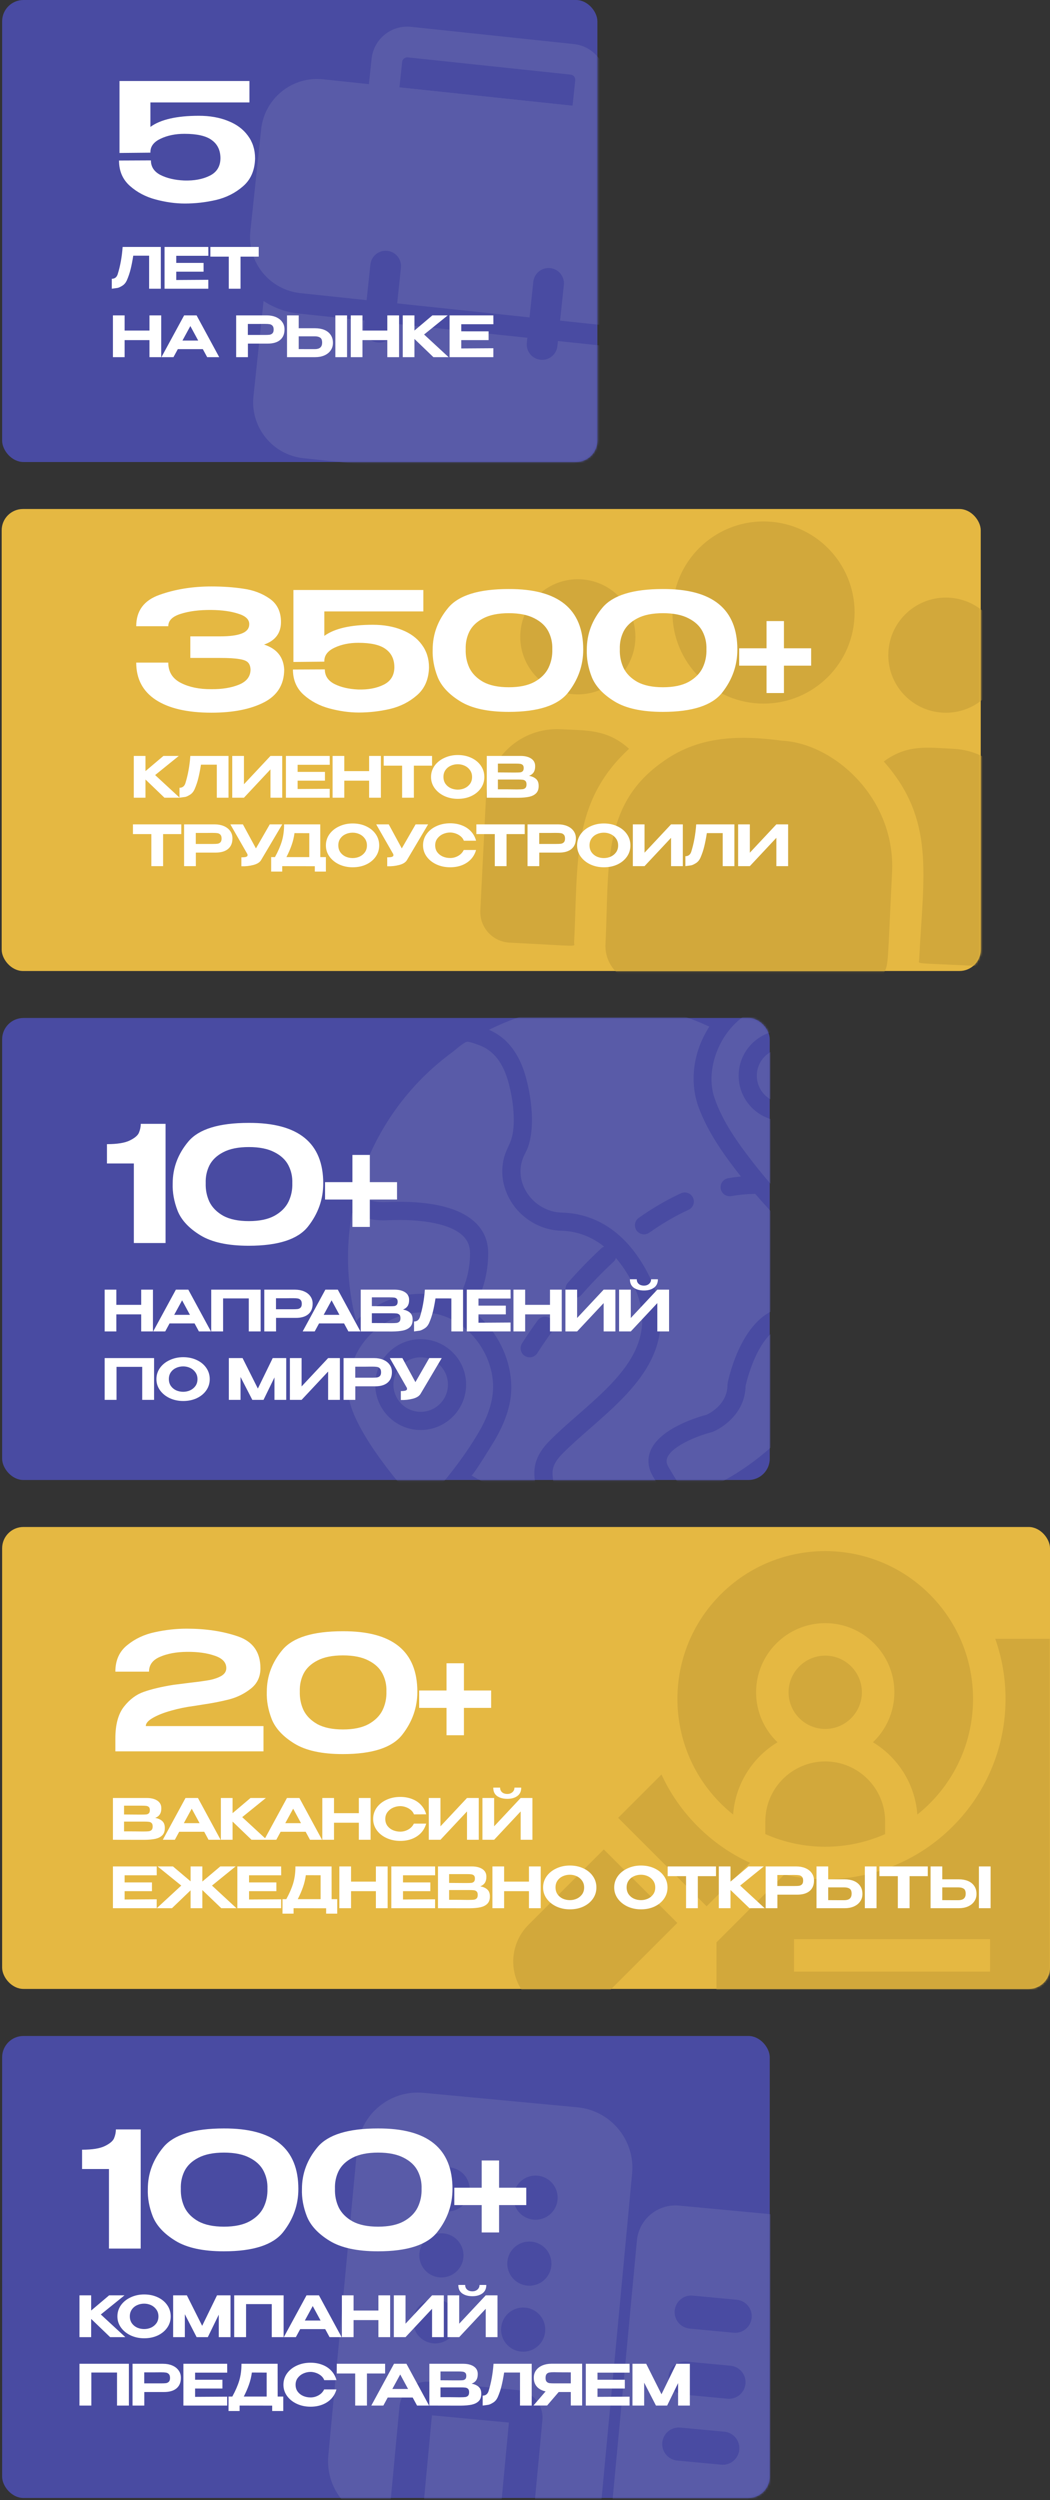 <?xml version="1.0" encoding="UTF-8"?> <svg xmlns="http://www.w3.org/2000/svg" width="491" height="1169" viewBox="0 0 491 1169" fill="none"><rect x="0" y="0" width="491" height="1169" fill="#333333" stroke="none"/><rect x="1" width="278.353" height="216.035" rx="9.971" fill="#494BA2"></rect><rect x="1" y="952" width="358.95" height="216.035" rx="9.971" fill="#494BA2"></rect><rect x="1" y="476" width="358.95" height="216.035" rx="9.971" fill="#494BA2"></rect><rect x="0.787" y="238" width="457.828" height="216.035" rx="9.971" fill="#E5B842"></rect><rect x="1" y="714" width="490" height="216" rx="9.971" fill="#E5B842"></rect><mask id="mask0_1672_757" style="mask-type:alpha" maskUnits="userSpaceOnUse" x="1" y="0" width="279" height="217"><rect x="1" width="278.353" height="216.035" rx="9.971" fill="#494BA2"></rect></mask><g mask="url(#mask0_1672_757)"><path d="M326.86 82.18L321.816 129.794C320.295 144.248 307.346 154.732 292.892 153.212C292.88 153.211 292.867 153.209 292.854 153.208L261.905 149.929L263.67 133.264C264.088 129.32 261.229 125.783 257.285 125.366C253.34 124.948 249.804 127.807 249.386 131.751L247.621 148.416L185.722 141.859L187.488 125.194C187.906 121.25 185.047 117.713 181.102 117.295C177.158 116.877 173.621 119.736 173.203 123.681L171.438 140.346L140.489 137.067C126.035 135.546 115.551 122.597 117.071 108.143C117.073 108.131 117.074 108.118 117.075 108.105L122.119 60.491C123.64 46.037 136.59 35.553 151.043 37.073L151.081 37.077L303.446 53.218C317.9 54.739 328.385 67.689 326.864 82.142L326.86 82.18Z" fill="#595BA8"></path><path d="M273.365 64.476L178.137 54.388C174.192 53.97 171.333 50.434 171.751 46.489L173.769 27.444C174.754 18.245 182.998 11.58 192.199 12.544L268.382 20.614C277.58 21.599 284.245 29.844 283.281 39.045L281.264 58.09C280.846 62.035 277.309 64.894 273.365 64.476ZM186.792 40.86L267.736 49.435L268.997 37.532C269.136 36.217 268.183 35.038 266.868 34.899L190.686 26.828C189.371 26.689 188.192 27.642 188.053 28.957L186.792 40.86Z" fill="#595BA8"></path><path d="M308.944 160.401L304.223 204.968C302.702 219.422 289.753 229.906 275.299 228.386C275.286 228.384 275.274 228.383 275.261 228.381L141.941 214.258C127.488 212.738 117.003 199.788 118.524 185.335C118.525 185.322 118.526 185.309 118.528 185.296L123.249 140.729C128.112 143.954 133.679 145.964 139.48 146.59L170.429 149.868L170.177 152.249C169.759 156.193 172.618 159.73 176.563 160.148C180.507 160.566 184.044 157.707 184.461 153.762L184.714 151.382L246.612 157.939L246.36 160.319C245.942 164.264 248.801 167.8 252.745 168.218C256.69 168.636 260.226 165.777 260.644 161.833L260.896 159.452L291.845 162.731C297.649 163.334 303.513 162.535 308.944 160.401Z" fill="#595BA8"></path></g><mask id="mask1_1672_757" style="mask-type:alpha" maskUnits="userSpaceOnUse" x="1" y="952" width="359" height="217"><rect x="1" y="952" width="358.95" height="216.035" rx="9.971" fill="#494BA2"></rect></mask><g mask="url(#mask1_1672_757)"><path d="M201.978 1129.38L237.968 1132.76L233.139 1184.18L197.148 1180.8L201.978 1129.38Z" fill="#595BA8"></path><path d="M269.97 985.347L197.988 978.586C182.374 977.13 168.532 988.596 167.054 1004.21L153.531 1148.17C152.076 1163.78 163.541 1177.63 179.153 1179.1L181.724 1179.35L186.795 1125.36C187.473 1118.27 193.761 1113.06 200.856 1113.71L241.988 1117.58C249.081 1118.26 254.29 1124.54 253.635 1131.64L248.564 1185.62L271.7 1187.8C275.96 1188.2 279.737 1185.07 280.137 1180.81L295.592 1016.28C297.047 1000.67 285.582 986.825 269.97 985.347ZM202.546 1095.72C196.867 1095.19 192.696 1090.15 193.229 1084.47C193.763 1078.79 198.799 1074.62 204.478 1075.15C210.157 1075.69 214.329 1080.72 213.795 1086.4C213.262 1092.08 208.225 1096.25 202.546 1095.72ZM205.444 1064.87C199.765 1064.34 195.594 1059.3 196.127 1053.62C196.66 1047.94 201.697 1043.77 207.376 1044.3C213.055 1044.84 217.227 1049.87 216.693 1055.55C216.16 1061.23 211.123 1065.4 205.444 1064.87ZM208.342 1034.02C202.663 1033.49 198.491 1028.45 199.025 1022.77C199.558 1017.09 204.595 1012.92 210.274 1013.45C215.953 1013.99 220.124 1019.02 219.591 1024.7C219.057 1030.38 214.021 1034.55 208.342 1034.02ZM243.679 1099.58C238 1099.05 233.828 1094.01 234.361 1088.33C234.895 1082.65 239.931 1078.48 245.61 1079.02C251.289 1079.55 255.461 1084.59 254.927 1090.27C254.394 1095.94 249.358 1100.12 243.679 1099.58ZM246.576 1068.73C240.897 1068.2 236.726 1063.16 237.259 1057.48C237.793 1051.81 242.829 1047.63 248.508 1048.17C254.187 1048.7 258.359 1053.74 257.825 1059.42C257.292 1065.1 252.255 1069.27 246.576 1068.73ZM249.474 1037.88C243.795 1037.35 239.623 1032.31 240.157 1026.64C240.69 1020.96 245.727 1016.78 251.406 1017.32C257.085 1017.85 261.256 1022.89 260.723 1028.57C260.19 1034.25 255.153 1038.42 249.474 1037.88Z" fill="#595BA8"></path><path d="M358.653 1035.17L317.521 1031.31C307.586 1030.39 298.779 1037.68 297.835 1047.61L285.278 1181.29C284.878 1185.55 288.007 1189.33 292.266 1189.73L343.681 1194.56C359.295 1196.01 373.138 1184.55 374.616 1168.94L384.275 1066.11C385.73 1050.49 374.265 1036.65 358.653 1035.17ZM337.262 1152.46L316.696 1150.53C312.437 1150.13 309.308 1146.35 309.708 1142.09C310.108 1137.83 313.885 1134.7 318.145 1135.11L338.711 1137.04C342.97 1137.44 346.099 1141.21 345.699 1145.47C345.298 1149.73 341.521 1152.86 337.262 1152.46ZM340.16 1121.61L319.594 1119.68C315.334 1119.28 312.206 1115.5 312.606 1111.24C313.006 1106.98 316.783 1103.86 321.042 1104.26L341.608 1106.19C345.868 1106.59 348.996 1110.37 348.596 1114.62C348.196 1118.88 344.419 1122.01 340.16 1121.61ZM343.057 1090.76L322.491 1088.83C318.232 1088.43 315.103 1084.65 315.503 1080.39C315.903 1076.14 319.681 1073.01 323.94 1073.41L344.506 1075.34C348.765 1075.74 351.894 1079.52 351.494 1083.78C351.094 1088.03 347.317 1091.16 343.057 1090.76Z" fill="#595BA8"></path></g><mask id="mask2_1672_757" style="mask-type:alpha" maskUnits="userSpaceOnUse" x="1" y="714" width="490" height="216"><rect x="1" y="714" width="490" height="216" rx="9.971" fill="#E5B842"></rect></mask><g mask="url(#mask2_1672_757)"><path d="M465.399 766.294C468.588 775.316 470.205 784.751 470.205 794.398C470.205 805.341 468.128 816.013 464.03 826.117C459.786 836.585 453.555 845.972 445.511 854.015C437.467 862.059 428.081 868.289 417.613 872.535C407.508 876.632 396.836 878.71 385.893 878.71C379.394 878.71 372.991 877.971 366.746 876.517L335.029 908.233V984.542H499.264V766.294H465.399ZM371.307 906.729H462.985V921.92H371.307V906.729ZM371.307 939.137H462.985V954.328H371.307V939.137Z" fill="#D2A83B"></path><path d="M247.119 900.012C237.627 909.504 237.627 924.894 247.119 934.386C256.611 943.878 272.001 943.878 281.493 934.386L316.727 899.152L282.353 864.778L247.119 900.012Z" fill="#D2A83B"></path><path d="M350.735 871.045C341.644 866.881 333.429 861.167 326.277 854.015C319.171 846.909 313.483 838.754 309.326 829.732L289.059 849.999L330.42 891.361L350.735 871.045Z" fill="#D2A83B"></path><path d="M337.019 843.273C338.877 845.132 340.817 846.857 342.824 848.459C343.871 834.131 351.927 821.718 363.58 814.659C357.415 808.769 353.563 800.476 353.563 791.296C353.563 773.468 368.067 758.965 385.895 758.965C403.723 758.965 418.226 773.469 418.226 791.296C418.226 800.476 414.374 808.769 408.209 814.659C419.863 821.718 427.918 834.131 428.966 848.459C430.972 846.857 432.912 845.131 434.77 843.273C461.763 816.28 461.763 772.515 434.77 745.522C421.273 732.026 403.584 725.278 385.894 725.278C368.205 725.278 350.515 732.026 337.019 745.522C310.026 772.516 310.026 816.28 337.019 843.273Z" fill="#D2A83B"></path><path d="M385.894 808.437C395.345 808.437 403.034 800.748 403.034 791.297C403.034 781.846 395.345 774.157 385.894 774.157C376.443 774.157 368.753 781.846 368.753 791.297C368.753 800.748 376.442 808.437 385.894 808.437Z" fill="#D2A83B"></path><path d="M413.903 857.571V851.637C413.903 836.192 401.338 823.628 385.894 823.628C370.449 823.628 357.884 836.192 357.884 851.637V857.571H357.811C366.728 861.533 376.31 863.518 385.894 863.518C395.477 863.518 405.06 861.533 413.977 857.571H413.903Z" fill="#D2A83B"></path></g><mask id="mask3_1672_757" style="mask-type:alpha" maskUnits="userSpaceOnUse" x="1" y="476" width="359" height="217"><rect x="1" y="476" width="358.95" height="216.035" rx="9.971" fill="#494BA2"></rect></mask><g mask="url(#mask3_1672_757)"><path d="M181.053 570.584C175.13 570.86 169.48 569.637 164.595 567.139C163.397 573.902 162.734 580.848 162.734 587.946C162.734 598.171 164.047 608.302 166.638 618.166C166.239 616.649 174.662 611.487 175.954 610.729C179.57 608.6 183.499 607.012 187.581 606.046C196.238 603.999 205.351 604.896 213.447 608.587C217.662 601.748 219.798 594.147 219.798 585.949C219.798 582.644 218.685 579.973 216.395 577.784C210.783 572.428 197.917 569.807 181.053 570.584Z" fill="#595BA8"></path><path d="M210.976 688.476C215.651 682.503 220.002 676.279 223.804 669.814C227.53 663.48 230.389 656.424 230.576 649.075C230.699 644.142 229.603 639.207 227.615 634.692C224.586 627.813 219.396 621.628 212.878 617.831C194.854 607.333 172.086 617.746 165.131 636.543C163.543 640.83 162.744 645.396 162.744 649.966C162.744 665.537 185.024 692.523 196.727 705.008C201.655 699.745 206.468 694.227 210.976 688.476ZM175.483 647.418C175.483 635.706 185.012 626.178 196.723 626.178C208.435 626.178 217.964 635.706 217.964 647.418C217.964 659.13 208.435 668.658 196.723 668.658C185.012 668.658 175.483 659.13 175.483 647.418Z" fill="#595BA8"></path><path d="M209.467 647.418C209.467 654.456 203.761 660.162 196.723 660.162C189.685 660.162 183.979 654.456 183.979 647.418C183.979 640.379 189.685 634.673 196.723 634.673C203.761 634.673 209.467 640.379 209.467 647.418Z" fill="#595BA8"></path><path d="M250.562 695.659L250.425 694.711C250.032 692.018 249.585 688.963 250.108 685.798C250.779 681.742 253.023 677.749 256.769 673.934C260.841 669.783 265.391 665.806 270.208 661.594C288.102 645.935 306.61 629.745 298.213 605.656C297.63 603.982 296.895 602.256 296.04 600.529C293.552 595.519 290.833 591.479 288.013 588.218C287.791 588.864 287.474 589.476 286.938 589.967C281.853 594.666 276.786 599.892 271.871 605.485C271.029 606.442 269.856 606.93 268.676 606.93C267.682 606.93 266.684 606.581 265.876 605.872C264.114 604.325 263.939 601.641 265.486 599.879C270.591 594.067 275.867 588.633 281.165 583.728C281.564 583.357 282.027 583.098 282.503 582.911C275.484 577.308 268.268 575.613 262.466 575.477C252.945 575.248 243.91 569.963 238.875 561.689C236.438 557.674 234.993 553.066 234.882 548.358C234.828 546.039 235.091 543.712 235.665 541.46C236.267 539.08 237.303 536.991 238.311 534.77C239.99 531.056 240.294 526.918 240.235 522.884C240.171 518.41 239.585 513.938 238.625 509.575C238.234 507.811 237.781 506.067 237.24 504.346C235.639 499.239 233.294 495.25 230.269 492.485C228.588 490.946 226.65 489.741 224.51 488.886C221.12 487.54 219.441 487.184 218.728 487.095C217.288 486.908 212.793 491.053 211.51 491.992C208.961 493.861 206.489 495.828 204.097 497.892C199.309 502.021 194.85 506.524 190.776 511.355C182.683 520.947 176.116 531.833 171.396 543.462C169.417 548.333 167.77 553.342 166.461 558.438C170.41 561.043 175.343 562.342 180.657 562.088C194.404 561.46 212.785 562.58 222.258 571.629C226.26 575.452 228.29 580.265 228.29 585.94C228.29 595.532 225.711 604.75 220.787 612.852C221.238 613.179 221.637 613.569 222.074 613.917C222.78 614.475 223.481 615.035 224.152 615.638C224.751 616.177 225.321 616.738 225.886 617.308C235.167 626.624 240.558 640.702 238.735 653.837C237.793 660.637 235.006 667.001 231.641 672.93C230.868 674.295 221.072 690.275 220.452 689.902C220.524 689.943 220.593 689.978 220.66 690.021C222.365 691.04 224.105 691.98 225.851 692.914C227.47 693.776 229.122 694.588 230.784 695.377C231.744 695.833 232.695 696.303 233.664 696.733C235.623 697.599 237.614 698.385 239.61 699.145C243.434 700.593 247.32 701.864 251.277 702.909C251.135 700.488 250.903 698.058 250.562 695.659ZM245.482 634.054C243.481 632.829 242.848 630.217 244.071 628.212C244.177 628.038 246.752 623.841 251.445 617.406C252.83 615.515 255.485 615.09 257.38 616.475C259.275 617.856 259.691 620.511 258.311 622.406C253.841 628.531 251.344 632.597 251.318 632.638C250.52 633.951 249.122 634.673 247.69 634.673C246.939 634.673 246.175 634.47 245.482 634.054Z" fill="#595BA8"></path><path d="M391.977 543.342C387.785 549.084 383.367 554.671 378.659 560.007C376.307 562.675 373.88 565.274 371.374 567.802C369.229 569.963 366.561 572.675 363.617 569.697C363.094 569.17 358.766 564.753 353.176 558.248C349.471 558.29 345.707 558.618 341.961 559.29C341.707 559.335 341.457 559.357 341.21 559.357C339.188 559.357 337.398 557.912 337.034 555.856C336.622 553.549 338.159 551.346 340.471 550.928C342.467 550.573 344.471 550.322 346.473 550.123C338.745 540.344 331.171 529.754 326.779 517.995C322.34 506.112 324.2 492.765 330.538 481.937C330.912 481.297 331.273 480.65 331.681 480.03C315.968 472.716 299.176 469.011 281.687 469.011C262.643 469.011 244.644 473.534 228.671 481.525C231.352 482.719 233.842 484.253 236.003 486.228C240.154 490.021 243.297 495.262 245.348 501.818C247.771 509.524 250.808 525.527 246.824 536.58C246.492 537.496 246.054 538.367 245.608 539.238L245.214 540.012C242.499 545.56 242.838 551.856 246.143 557.292C249.682 563.121 256.02 566.842 262.672 567C274.754 567.283 291.673 572.682 303.653 596.765C304.668 598.808 305.539 600.868 306.24 602.874C316.519 632.379 294.894 651.305 275.807 668.003C271.117 672.106 266.687 675.981 262.839 679.902C260.34 682.446 258.879 684.907 258.498 687.199C258.191 689.062 258.505 691.214 258.841 693.492L258.986 694.477C259.469 697.897 259.737 701.372 259.861 704.833C267.022 706.167 274.317 706.899 281.694 706.899C292.446 706.899 302.855 705.441 312.77 702.752L305.428 690.517C302.361 685.437 303.071 681.079 304.209 678.326C308.59 667.689 327.017 662.4 330.493 661.487C331.979 660.799 340.19 656.576 340.19 647.498C340.19 647.227 340.215 646.951 340.271 646.683C340.555 645.225 347.522 611.081 369.735 611.081C376.229 611.081 384.36 611.734 389.607 616.845L395.456 622.695C398.821 611.696 400.647 600.035 400.647 587.95C400.625 572.457 397.72 557.484 391.977 543.342ZM321.979 565.691C315.917 568.47 309.731 572.071 303.597 576.392C302.855 576.915 302 577.169 301.156 577.169C299.822 577.169 298.504 576.544 297.68 575.368C296.33 573.448 296.787 570.797 298.708 569.446C305.267 564.824 311.908 560.963 318.44 557.969C320.572 556.996 323.097 557.921 324.073 560.058C325.046 562.19 324.111 564.709 321.979 565.691Z" fill="#595BA8"></path><path d="M369.714 619.567C355.559 619.567 349.399 644.712 348.664 647.969C348.372 663.157 334.099 669.188 333.482 669.44C333.301 669.52 333.105 669.58 332.909 669.631C326.023 671.373 314.269 676.155 312.048 681.558C311.649 682.531 311.36 683.929 312.694 686.134L321.101 700.149C321.355 700.058 321.609 699.982 321.859 699.889C337.778 694.15 352.349 684.86 364.467 673.075C375.988 661.874 385.33 648.387 391.522 633.544C391.794 632.894 392.041 632.23 392.301 631.573L383.618 622.891C381.277 620.604 376.974 619.567 369.714 619.567Z" fill="#595BA8"></path><path d="M366.642 469.002C356.549 469.002 347.496 473.781 341.269 481.316C334.255 489.799 330.445 502.774 334.157 513.542C337.921 524.459 344.888 534.229 351.91 543.278C354.743 546.932 357.684 550.5 360.716 553.986C361.081 554.407 361.459 554.854 361.82 555.257C361.94 555.393 362.05 555.516 362.172 555.653C363.765 557.449 365.27 559.106 366.629 560.555C370.214 556.705 376.494 549.692 382.695 541.561C383.43 540.594 384.156 539.612 384.879 538.627C385.06 538.376 385.247 538.129 385.43 537.875C386.216 536.788 386.989 535.692 387.75 534.587C387.895 534.383 388.035 534.175 388.178 533.971C395.137 523.788 400.63 513.248 400.63 505.531C400.625 485.387 385.38 469.002 366.642 469.002ZM366.642 524.225C354.93 524.225 345.402 514.698 345.402 502.987C345.402 491.275 354.93 481.746 366.642 481.746C378.354 481.746 387.882 491.275 387.882 502.987C387.882 514.698 378.354 524.225 366.642 524.225Z" fill="#595BA8"></path><path d="M379.386 502.987C379.386 510.025 373.681 515.73 366.643 515.73C359.605 515.73 353.898 510.025 353.898 502.987C353.898 495.949 359.605 490.243 366.643 490.243C373.681 490.243 379.386 495.949 379.386 502.987Z" fill="#595BA8"></path></g><mask id="mask4_1672_757" style="mask-type:alpha" maskUnits="userSpaceOnUse" x="0" y="238" width="459" height="217"><rect x="0.787" y="238" width="457.828" height="216.035" rx="9.971" fill="#E5B842"></rect></mask><g mask="url(#mask4_1672_757)"><path d="M354.917 328.947C378.409 330.119 398.403 312.024 399.574 288.532C400.746 265.04 382.651 245.046 359.159 243.875C335.667 242.704 315.673 260.798 314.502 284.29C313.331 307.782 331.425 327.776 354.917 328.947Z" fill="#D2A83B"></path><path d="M440.967 333.238C455.818 333.978 468.458 322.539 469.198 307.688C469.939 292.837 458.5 280.197 443.648 279.456C428.797 278.716 416.157 290.155 415.417 305.006C414.676 319.857 426.115 332.497 440.967 333.238Z" fill="#D2A83B"></path><path d="M268.867 324.655C283.718 325.396 296.358 313.957 297.099 299.106C297.839 284.254 286.4 271.615 271.549 270.874C256.698 270.134 244.058 281.573 243.317 296.424C242.577 311.275 254.016 323.915 268.867 324.655Z" fill="#D2A83B"></path><path d="M294.157 350.125C284.005 340.925 274.361 341.595 262.122 340.984C243.817 340.071 228.186 354.133 227.279 372.326L224.616 425.721C224.222 433.622 230.351 440.368 238.281 440.764C272.518 442.471 268.363 442.885 268.467 440.789C270.354 402.953 267.256 374.983 294.157 350.125Z" fill="#D2A83B"></path><path d="M365.72 346.346C344.431 343.497 325.76 344.374 309.073 356.804C281.18 376.95 284.9 406.133 283.135 441.52C282.668 450.882 289.899 459.022 299.403 459.496C402.606 464.642 406.547 468.176 413.343 454.928C415.578 450.445 414.956 451.874 417.142 408.03C418.879 373.206 389.93 347.553 365.72 346.346Z" fill="#D2A83B"></path><path d="M446.054 350.156C433.748 349.543 424.271 347.931 413.268 356.065C437.381 383.272 431.802 408.912 429.811 448.835C429.706 450.944 426.313 450.14 459.337 451.787C467.55 452.197 474.561 445.876 474.969 437.696L477.606 384.809C478.513 366.616 464.359 351.069 446.054 350.156Z" fill="#D2A83B"></path></g><path d="M75.197 115.464V135.004H69.731V119.557H62.312C61.942 121.933 61.537 124.01 61.097 125.788C60.674 127.566 60.067 129.362 59.275 131.175C58.747 132.284 58.025 133.112 57.11 133.657C56.212 134.203 55.499 134.529 54.971 134.634C54.46 134.722 53.562 134.845 52.277 135.004V130.357C53.615 130.357 54.522 129.688 54.997 128.35C56.23 124.442 57.013 120.146 57.347 115.464H75.197ZM95.195 127.029H82.415V130.937L97.413 130.832V135.004H76.949V115.464H97.413L97.44 119.61H82.415V122.937H95.195V127.029ZM98.376 119.979V115.464H120.979L98.376 119.979ZM120.979 115.464V120.006H112.476V135.004H106.984V120.006H98.376V115.464H120.979ZM58.272 154.567H69.89V147.464H75.382V167.004H69.89V159.029H58.272V167.004H52.806V147.464H58.272V154.567ZM102.506 167.004H96.882L94.848 163.254H83.151L81.117 167.004H75.493L86.108 147.464H91.917L102.506 167.004ZM89.013 152.454L85.316 159.241H92.683L89.013 152.454ZM124.72 147.464C126.357 147.464 127.8 147.737 129.05 148.282C130.318 148.828 131.295 149.594 131.981 150.58C132.685 151.548 133.038 152.675 133.038 153.96V154.065C133.038 156.195 132.351 157.832 130.978 158.977C129.622 160.103 127.695 160.667 125.195 160.667H115.927V167.004H110.434V147.464H124.72ZM123.875 156.627C124.843 156.627 125.582 156.591 126.093 156.521C126.621 156.433 127.061 156.213 127.413 155.861C127.783 155.491 127.968 154.901 127.968 154.092C127.968 153.264 127.783 152.666 127.413 152.296C127.061 151.909 126.612 151.671 126.067 151.583C125.538 151.495 124.808 151.451 123.875 151.451H122.898C122.493 151.451 121.789 151.46 120.785 151.477C119.8 151.477 118.171 151.477 115.9 151.477V156.627H123.848H123.875ZM147.34 153.484C149.013 153.484 150.474 153.748 151.724 154.276C152.974 154.805 153.942 155.579 154.628 156.6C155.333 157.621 155.685 158.845 155.685 160.271V160.376C155.685 161.679 155.333 162.832 154.628 163.835C153.942 164.839 152.965 165.622 151.697 166.185C150.448 166.731 149.004 167.004 147.367 167.004H134.217V147.464H139.683V153.484H147.34ZM156.82 167.004V147.464H162.286V167.004H156.82ZM147.208 163.254C149.497 163.254 150.641 162.242 150.641 160.218C150.641 159.073 150.342 158.299 149.743 157.894C149.145 157.472 148.3 157.26 147.208 157.26H147.182H139.683V163.228C142.042 163.228 143.679 163.237 144.594 163.254C145.51 163.254 146.126 163.254 146.443 163.254H147.208ZM169.499 154.567H181.118V147.464H186.61V167.004H181.118V159.029H169.499V167.004H164.033V147.464H169.499V154.567ZM198.313 156.415L209.773 167.004H202.67L193.798 158.475V167.004H188.332V147.464H193.798V154.567L202.195 147.464H209.377L198.313 156.415ZM228.478 159.029H215.698V162.937L230.696 162.832V167.004H210.232V147.464H230.696L230.722 151.61H215.698V154.937H228.478V159.029Z" fill="white"></path><path d="M72.545 362.415L84.005 373.004H76.901L68.029 364.475V373.004H62.563V353.464H68.029V360.567L76.426 353.464H83.609L72.545 362.415ZM106.855 353.464V373.004H101.389V357.557H93.969C93.6 359.933 93.195 362.01 92.755 363.788C92.332 365.566 91.725 367.362 90.933 369.175C90.405 370.284 89.683 371.112 88.767 371.657C87.87 372.203 87.157 372.529 86.629 372.634C86.118 372.722 85.22 372.845 83.935 373.004V368.357C85.273 368.357 86.18 367.688 86.655 366.35C87.887 362.442 88.671 358.146 89.005 353.464H106.855ZM114.073 353.464V366.719L126.483 353.464H131.976V373.004H126.483V359.748L114.073 373.004H108.607V353.464H114.073ZM151.951 365.029H139.17V368.937L154.169 368.832V373.004H133.704V353.464H154.169L154.195 357.61H139.17V360.937H151.951V365.029ZM160.993 360.567H172.611V353.464H178.104V373.004H172.611V365.029H160.993V373.004H155.527V353.464H160.993V360.567ZM179.429 357.979V353.464H202.032L179.429 357.979ZM202.032 353.464V358.006H193.53V373.004H188.037V358.006H179.429V353.464H202.032ZM214.073 353.041C216.432 353.041 218.553 353.49 220.436 354.388C222.32 355.268 223.799 356.492 224.872 358.058C225.946 359.608 226.483 361.359 226.483 363.313C226.483 365.249 225.946 366.992 224.872 368.541C223.799 370.091 222.32 371.314 220.436 372.212C218.553 373.092 216.432 373.532 214.073 373.532C211.802 373.532 209.707 373.092 207.788 372.212C205.887 371.314 204.373 370.091 203.246 368.541C202.12 366.975 201.556 365.232 201.556 363.313C201.556 361.377 202.111 359.625 203.22 358.058C204.347 356.492 205.869 355.268 207.788 354.388C209.707 353.49 211.802 353.041 214.073 353.041ZM214.073 369.228C215.217 369.228 216.299 368.999 217.321 368.541C218.342 368.066 219.169 367.388 219.803 366.508C220.436 365.61 220.753 364.545 220.753 363.313C220.753 362.098 220.436 361.042 219.803 360.144C219.169 359.229 218.342 358.534 217.321 358.058C216.299 357.583 215.217 357.345 214.073 357.345C212.893 357.345 211.784 357.583 210.746 358.058C209.725 358.516 208.906 359.194 208.29 360.092C207.674 360.989 207.366 362.046 207.366 363.26C207.366 364.493 207.674 365.566 208.29 366.482C208.924 367.38 209.751 368.066 210.772 368.541C211.811 368.999 212.911 369.228 214.073 369.228ZM247.4 362.759C248.879 363.058 249.997 363.577 250.754 364.317C251.511 365.038 251.889 366.077 251.889 367.432V367.538C251.889 368.981 251.502 370.099 250.727 370.891C249.953 371.684 248.879 372.238 247.506 372.555C246.133 372.854 244.407 373.013 242.33 373.03H242.277H241.221L227.622 373.004V353.464H243.545C245.587 353.481 247.215 353.904 248.43 354.731C249.645 355.559 250.252 356.729 250.252 358.243V358.349C250.252 359.493 250.014 360.426 249.539 361.148C249.064 361.87 248.351 362.407 247.4 362.759ZM244.892 359.115C244.892 358.463 244.742 357.997 244.443 357.715C244.143 357.416 243.747 357.231 243.254 357.161C242.779 357.09 242.093 357.055 241.195 357.055H241.168H232.824V361.174L239.162 361.227H241.195C242.145 361.227 242.841 361.201 243.281 361.148C243.721 361.095 244.099 360.919 244.416 360.62C244.733 360.32 244.892 359.819 244.892 359.115ZM242.066 369.122C243.14 369.122 243.941 369.087 244.469 369.017C244.997 368.929 245.42 368.717 245.737 368.383C246.053 368.048 246.212 367.512 246.212 366.772C246.212 366.05 246.053 365.531 245.737 365.214C245.42 364.88 244.997 364.677 244.469 364.607C243.941 364.537 243.14 364.501 242.066 364.501H242.04H232.824V369.069C236.644 369.069 239.364 369.087 240.984 369.122H242.066ZM62.167 389.979V385.464H84.77L62.167 389.979ZM84.77 385.464V390.006H76.268V405.004H70.775V390.006H62.167V385.464H84.77ZM100.373 385.464C102.01 385.464 103.454 385.737 104.704 386.282C105.971 386.828 106.948 387.594 107.635 388.58C108.339 389.548 108.691 390.675 108.691 391.96V392.065C108.691 394.195 108.005 395.832 106.631 396.977C105.276 398.103 103.348 398.667 100.849 398.667H91.58V405.004H86.088V385.464H100.373ZM99.528 394.627C100.497 394.627 101.236 394.591 101.746 394.521C102.275 394.433 102.715 394.213 103.067 393.861C103.436 393.491 103.621 392.901 103.621 392.092C103.621 391.264 103.436 390.666 103.067 390.296C102.715 389.909 102.266 389.671 101.72 389.583C101.192 389.495 100.461 389.451 99.528 389.451H98.551C98.147 389.451 97.442 389.46 96.439 389.477C95.453 389.477 93.825 389.477 91.554 389.477V394.627H99.502H99.528ZM131.988 385.464L122.165 402.046C121.549 403.173 120.325 403.974 118.495 404.449C116.682 404.925 114.807 405.127 112.87 405.057V400.885C114.015 400.885 114.78 400.797 115.168 400.621C115.573 400.445 115.775 400.207 115.775 399.908C115.775 399.767 115.757 399.608 115.722 399.432L107.721 385.464H113.583L119.683 396.713L126.152 385.464H131.988ZM149.776 400.779H152.39V407.539H147.214V405.03L131.978 405.004V407.539H126.803V400.779H128.572C130.051 398.086 131.133 395.586 131.82 393.28C132.506 390.956 132.85 388.351 132.85 385.464H149.749L149.776 400.779ZM137.708 389.557C137.444 391.528 136.995 393.403 136.362 395.181C135.745 396.959 134.936 398.825 133.932 400.779H144.626V389.583L137.708 389.557ZM164.909 385.041C167.268 385.041 169.389 385.49 171.273 386.388C173.156 387.268 174.635 388.492 175.709 390.058C176.783 391.608 177.32 393.359 177.32 395.313C177.32 397.249 176.783 398.992 175.709 400.541C174.635 402.091 173.156 403.314 171.273 404.212C169.389 405.092 167.268 405.532 164.909 405.532C162.638 405.532 160.543 405.092 158.624 404.212C156.723 403.314 155.209 402.091 154.083 400.541C152.956 398.975 152.393 397.232 152.393 395.313C152.393 393.377 152.947 391.625 154.056 390.058C155.183 388.492 156.706 387.268 158.624 386.388C160.543 385.49 162.638 385.041 164.909 385.041ZM164.909 401.228C166.053 401.228 167.136 400.999 168.157 400.541C169.178 400.066 170.005 399.388 170.639 398.508C171.273 397.61 171.59 396.545 171.59 395.313C171.59 394.098 171.273 393.042 170.639 392.144C170.005 391.229 169.178 390.534 168.157 390.058C167.136 389.583 166.053 389.345 164.909 389.345C163.729 389.345 162.62 389.583 161.582 390.058C160.561 390.516 159.742 391.194 159.126 392.092C158.51 392.989 158.202 394.046 158.202 395.26C158.202 396.493 158.51 397.566 159.126 398.482C159.76 399.38 160.587 400.066 161.608 400.541C162.647 400.999 163.747 401.228 164.909 401.228ZM200.189 385.464L190.367 402.046C189.75 403.173 188.527 403.974 186.696 404.449C184.883 404.925 183.008 405.127 181.072 405.057V400.885C182.216 400.885 182.982 400.797 183.369 400.621C183.774 400.445 183.976 400.207 183.976 399.908C183.976 399.767 183.959 399.608 183.924 399.432L175.923 385.464H181.785L187.884 396.713L194.354 385.464H200.189ZM197.819 395.26C197.819 393.306 198.374 391.546 199.483 389.979C200.609 388.412 202.132 387.189 204.051 386.309C205.987 385.411 208.135 384.962 210.494 384.962C212.536 384.962 214.393 385.297 216.065 385.966C217.755 386.617 219.155 387.559 220.264 388.791C221.391 390.006 222.174 391.44 222.614 393.095L216.91 393.121C216.611 392.312 216.109 391.616 215.405 391.035C214.701 390.454 213.909 390.014 213.029 389.715C212.149 389.416 211.312 389.266 210.52 389.266C209.376 389.266 208.258 389.504 207.167 389.979C206.093 390.454 205.213 391.15 204.526 392.065C203.84 392.963 203.496 394.028 203.496 395.26C203.496 396.51 203.822 397.584 204.473 398.482C205.125 399.362 205.987 400.04 207.061 400.515C208.135 400.973 209.288 401.202 210.52 401.202C211.823 401.202 213.055 400.876 214.217 400.225C215.396 399.573 216.277 398.649 216.858 397.452H222.614C222.139 399.124 221.338 400.568 220.211 401.782C219.084 402.979 217.694 403.904 216.039 404.555C214.384 405.206 212.536 405.532 210.494 405.532C208.153 405.532 206.014 405.083 204.077 404.185C202.141 403.288 200.609 402.055 199.483 400.489C198.374 398.922 197.819 397.179 197.819 395.26ZM222.765 389.979V385.464H245.368L222.765 389.979ZM245.368 385.464V390.006H236.866V405.004H231.373V390.006H222.765V385.464H245.368ZM260.971 385.464C262.608 385.464 264.052 385.737 265.302 386.282C266.569 386.828 267.546 387.594 268.233 388.58C268.937 389.548 269.289 390.675 269.289 391.96V392.065C269.289 394.195 268.602 395.832 267.229 396.977C265.874 398.103 263.946 398.667 261.447 398.667H252.178V405.004H246.686V385.464H260.971ZM260.126 394.627C261.094 394.627 261.834 394.591 262.344 394.521C262.872 394.433 263.313 394.213 263.665 393.861C264.034 393.491 264.219 392.901 264.219 392.092C264.219 391.264 264.034 390.666 263.665 390.296C263.313 389.909 262.864 389.671 262.318 389.583C261.79 389.495 261.059 389.451 260.126 389.451H259.149C258.744 389.451 258.04 389.46 257.037 389.477C256.051 389.477 254.423 389.477 252.152 389.477V394.627H260.1H260.126ZM282.377 385.041C284.736 385.041 286.857 385.49 288.741 386.388C290.625 387.268 292.103 388.492 293.177 390.058C294.251 391.608 294.788 393.359 294.788 395.313C294.788 397.249 294.251 398.992 293.177 400.541C292.103 402.091 290.625 403.314 288.741 404.212C286.857 405.092 284.736 405.532 282.377 405.532C280.106 405.532 278.012 405.092 276.093 404.212C274.192 403.314 272.678 402.091 271.551 400.541C270.424 398.975 269.861 397.232 269.861 395.313C269.861 393.377 270.416 391.625 271.525 390.058C272.651 388.492 274.174 387.268 276.093 386.388C278.012 385.49 280.106 385.041 282.377 385.041ZM282.377 401.228C283.521 401.228 284.604 400.999 285.625 400.541C286.646 400.066 287.473 399.388 288.107 398.508C288.741 397.61 289.058 396.545 289.058 395.313C289.058 394.098 288.741 393.042 288.107 392.144C287.473 391.229 286.646 390.534 285.625 390.058C284.604 389.583 283.521 389.345 282.377 389.345C281.198 389.345 280.089 389.583 279.05 390.058C278.029 390.516 277.211 391.194 276.594 392.092C275.978 392.989 275.67 394.046 275.67 395.26C275.67 396.493 275.978 397.566 276.594 398.482C277.228 399.38 278.056 400.066 279.077 400.541C280.115 400.999 281.215 401.228 282.377 401.228ZM301.393 385.464V398.719L313.803 385.464H319.296V405.004H313.803V391.748L301.393 405.004H295.927V385.464H301.393ZM343.416 385.464V405.004H337.95V389.557H330.53C330.161 391.933 329.756 394.01 329.316 395.788C328.893 397.566 328.286 399.362 327.494 401.175C326.966 402.284 326.244 403.112 325.329 403.657C324.431 404.203 323.718 404.529 323.19 404.634C322.679 404.722 321.781 404.845 320.496 405.004V400.357C321.834 400.357 322.741 399.688 323.216 398.35C324.448 394.442 325.232 390.146 325.566 385.464H343.416ZM350.634 385.464V398.719L363.045 385.464H368.537V405.004H363.045V391.748L350.634 405.004H345.168V385.464H350.634Z" fill="white"></path><path d="M72.583 850.016C74.062 850.315 75.18 850.834 75.937 851.574C76.694 852.296 77.072 853.334 77.072 854.69V854.795C77.072 856.239 76.685 857.357 75.91 858.149C75.136 858.941 74.062 859.495 72.689 859.812C71.316 860.112 69.591 860.27 67.513 860.288H67.461H66.404L52.806 860.261V840.721H68.728C70.77 840.739 72.398 841.161 73.613 841.989C74.828 842.816 75.435 843.987 75.435 845.501V845.606C75.435 846.75 75.197 847.683 74.722 848.405C74.247 849.127 73.534 849.664 72.583 850.016ZM70.075 846.372C70.075 845.721 69.925 845.254 69.626 844.972C69.327 844.673 68.93 844.488 68.438 844.418C67.962 844.348 67.276 844.312 66.378 844.312H66.352H58.007V848.432L64.345 848.484H66.378C67.329 848.484 68.024 848.458 68.464 848.405C68.904 848.352 69.283 848.176 69.599 847.877C69.916 847.578 70.075 847.076 70.075 846.372ZM67.249 856.38C68.323 856.38 69.124 856.344 69.652 856.274C70.18 856.186 70.603 855.975 70.92 855.64C71.237 855.306 71.395 854.769 71.395 854.03C71.395 853.308 71.237 852.788 70.92 852.472C70.603 852.137 70.18 851.935 69.652 851.864C69.124 851.794 68.323 851.759 67.249 851.759H67.223H58.007V856.327C61.827 856.327 64.547 856.344 66.167 856.38H67.249ZM103.15 860.261H97.526L95.493 856.512H83.795L81.762 860.261H76.138L86.753 840.721H92.562L103.15 860.261ZM89.657 845.712L85.96 852.498H93.328L89.657 845.712ZM113.266 849.673L124.726 860.261H117.623L108.75 851.732V860.261H103.284V840.721H108.75V847.824L117.147 840.721H124.33L113.266 849.673ZM150.586 860.261H144.962L142.929 856.512H131.231L129.198 860.261H123.574L134.189 840.721H139.998L150.586 860.261ZM137.093 845.712L133.397 852.498H140.764L137.093 845.712ZM156.186 847.824H167.805V840.721H173.297V860.261H167.805V852.287H156.186V860.261H150.72V840.721H156.186V847.824ZM174.49 850.518C174.49 848.564 175.045 846.803 176.154 845.237C177.281 843.67 178.803 842.446 180.722 841.566C182.659 840.668 184.806 840.219 187.165 840.219C189.207 840.219 191.064 840.554 192.737 841.223C194.427 841.874 195.826 842.816 196.935 844.048C198.062 845.263 198.845 846.698 199.285 848.352L193.582 848.379C193.282 847.569 192.781 846.874 192.077 846.293C191.372 845.712 190.58 845.272 189.7 844.972C188.82 844.673 187.984 844.524 187.191 844.524C186.047 844.524 184.929 844.761 183.838 845.237C182.764 845.712 181.884 846.407 181.197 847.323C180.511 848.22 180.168 849.285 180.168 850.518C180.168 851.767 180.493 852.841 181.145 853.739C181.796 854.619 182.659 855.297 183.732 855.772C184.806 856.23 185.959 856.459 187.191 856.459C188.494 856.459 189.726 856.133 190.888 855.482C192.068 854.831 192.948 853.906 193.529 852.709H199.285C198.81 854.382 198.009 855.825 196.882 857.04C195.756 858.237 194.365 859.161 192.71 859.812C191.055 860.464 189.207 860.789 187.165 860.789C184.824 860.789 182.685 860.34 180.749 859.443C178.812 858.545 177.281 857.313 176.154 855.746C175.045 854.179 174.49 852.436 174.49 850.518ZM205.969 840.721V853.977L218.379 840.721H223.872V860.261H218.379V847.006L205.969 860.261H200.503V840.721H205.969ZM237.245 841.117C235.291 841.117 233.698 840.686 232.466 839.823C231.251 838.943 230.653 837.623 230.67 835.863H233.865C233.848 836.743 234.147 837.464 234.763 838.028C235.397 838.574 236.216 838.846 237.219 838.846C238.187 838.846 238.988 838.565 239.622 838.001C240.256 837.438 240.572 836.725 240.572 835.863H243.741C243.741 837.605 243.134 838.917 241.919 839.797C240.722 840.677 239.164 841.117 237.245 841.117ZM231.066 853.977L243.477 840.721H248.969V860.261H243.477V847.006L231.066 860.261H225.601V840.721H231.066V853.977ZM71.052 884.287H58.272V888.195L73.27 888.089V892.261H52.806V872.721H73.27L73.296 876.867H58.272V880.194H71.052V884.287ZM99.132 881.673L110.566 892.261H103.489L94.617 883.759V892.261H89.125V883.891L80.411 892.261H73.308L84.768 881.673L73.704 872.721H80.886L89.125 879.692V872.721H94.617V879.798L103.014 872.721H110.17L99.132 881.673ZM129.241 884.287H116.46V888.195L131.459 888.089V892.261H110.995V872.721H131.459L131.485 876.867H116.46V880.194H129.241V884.287ZM155.077 888.036H157.691V894.796H152.516V892.288L137.28 892.261V894.796H132.104V888.036H133.873C135.352 885.343 136.435 882.843 137.121 880.537C137.808 878.214 138.151 875.608 138.151 872.721H155.051L155.077 888.036ZM143.01 876.814C142.746 878.786 142.297 880.66 141.663 882.438C141.047 884.216 140.237 886.082 139.234 888.036H149.928V876.84L143.01 876.814ZM164.154 879.824H175.773V872.721H181.265V892.261H175.773V884.287H164.154V892.261H158.688V872.721H164.154V879.824ZM201.233 884.287H188.453V888.195L203.451 888.089V892.261H182.987V872.721H203.451L203.477 876.867H188.453V880.194H201.233V884.287ZM224.587 882.016C226.066 882.315 227.184 882.834 227.941 883.574C228.697 884.296 229.076 885.334 229.076 886.69V886.795C229.076 888.239 228.689 889.357 227.914 890.149C227.14 890.941 226.066 891.495 224.693 891.812C223.32 892.112 221.594 892.27 219.517 892.288H219.464H218.408L204.809 892.261V872.721H220.732C222.774 872.739 224.402 873.161 225.617 873.989C226.831 874.816 227.439 875.987 227.439 877.501V877.606C227.439 878.75 227.201 879.683 226.726 880.405C226.251 881.127 225.538 881.664 224.587 882.016ZM222.079 878.372C222.079 877.721 221.929 877.254 221.63 876.972C221.33 876.673 220.934 876.488 220.441 876.418C219.966 876.348 219.28 876.312 218.382 876.312H218.355H210.011V880.432L216.349 880.484H218.382C219.332 880.484 220.028 880.458 220.468 880.405C220.908 880.352 221.286 880.176 221.603 879.877C221.92 879.578 222.079 879.076 222.079 878.372ZM219.253 888.38C220.327 888.38 221.128 888.344 221.656 888.274C222.184 888.186 222.607 887.975 222.923 887.64C223.24 887.306 223.399 886.769 223.399 886.03C223.399 885.308 223.24 884.788 222.923 884.472C222.607 884.137 222.184 883.935 221.656 883.864C221.128 883.794 220.327 883.759 219.253 883.759H219.227H210.011V888.327C213.831 888.327 216.551 888.344 218.17 888.38H219.253ZM235.734 879.824H247.352V872.721H252.845V892.261H247.352V884.287H235.734V892.261H230.268V872.721H235.734V879.824ZM266.475 872.299C268.834 872.299 270.955 872.748 272.839 873.645C274.722 874.526 276.201 875.749 277.275 877.316C278.349 878.865 278.886 880.616 278.886 882.57C278.886 884.507 278.349 886.25 277.275 887.799C276.201 889.348 274.722 890.571 272.839 891.469C270.955 892.349 268.834 892.789 266.475 892.789C264.204 892.789 262.109 892.349 260.19 891.469C258.289 890.571 256.775 889.348 255.649 887.799C254.522 886.232 253.959 884.489 253.959 882.57C253.959 880.634 254.513 878.882 255.622 877.316C256.749 875.749 258.272 874.526 260.19 873.645C262.109 872.748 264.204 872.299 266.475 872.299ZM266.475 888.485C267.619 888.485 268.702 888.256 269.723 887.799C270.744 887.323 271.571 886.646 272.205 885.765C272.839 884.868 273.156 883.803 273.156 882.57C273.156 881.356 272.839 880.3 272.205 879.402C271.571 878.486 270.744 877.791 269.723 877.316C268.702 876.84 267.619 876.603 266.475 876.603C265.296 876.603 264.187 876.84 263.148 877.316C262.127 877.773 261.308 878.451 260.692 879.349C260.076 880.247 259.768 881.303 259.768 882.518C259.768 883.75 260.076 884.824 260.692 885.739C261.326 886.637 262.153 887.323 263.174 887.799C264.213 888.256 265.313 888.485 266.475 888.485ZM299.728 872.299C302.087 872.299 304.208 872.748 306.092 873.645C307.976 874.526 309.454 875.749 310.528 877.316C311.602 878.865 312.139 880.616 312.139 882.57C312.139 884.507 311.602 886.25 310.528 887.799C309.454 889.348 307.976 890.571 306.092 891.469C304.208 892.349 302.087 892.789 299.728 892.789C297.457 892.789 295.363 892.349 293.444 891.469C291.543 890.571 290.029 889.348 288.902 887.799C287.775 886.232 287.212 884.489 287.212 882.57C287.212 880.634 287.767 878.882 288.876 877.316C290.002 875.749 291.525 874.526 293.444 873.645C295.363 872.748 297.457 872.299 299.728 872.299ZM299.728 888.485C300.873 888.485 301.955 888.256 302.976 887.799C303.997 887.323 304.825 886.646 305.458 885.765C306.092 884.868 306.409 883.803 306.409 882.57C306.409 881.356 306.092 880.3 305.458 879.402C304.825 878.486 303.997 877.791 302.976 877.316C301.955 876.84 300.873 876.603 299.728 876.603C298.549 876.603 297.44 876.84 296.401 877.316C295.38 877.773 294.562 878.451 293.946 879.349C293.329 880.247 293.021 881.303 293.021 882.518C293.021 883.75 293.329 884.824 293.946 885.739C294.579 886.637 295.407 887.323 296.428 887.799C297.466 888.256 298.566 888.485 299.728 888.485ZM312.212 877.237V872.721H334.815L312.212 877.237ZM334.815 872.721V877.263H326.312V892.261H320.82V877.263H312.212V872.721H334.815ZM346.113 881.673L357.573 892.261H350.47L341.598 883.732V892.261H336.132V872.721H341.598V879.824L349.995 872.721H357.177L346.113 881.673ZM372.318 872.721C373.955 872.721 375.398 872.994 376.648 873.54C377.916 874.085 378.893 874.851 379.579 875.837C380.283 876.805 380.635 877.932 380.635 879.217V879.323C380.635 881.453 379.949 883.09 378.576 884.234C377.22 885.361 375.293 885.924 372.793 885.924H363.525V892.261H358.032V872.721H372.318ZM371.473 881.884C372.441 881.884 373.18 881.849 373.691 881.778C374.219 881.69 374.659 881.47 375.011 881.118C375.381 880.748 375.566 880.159 375.566 879.349C375.566 878.522 375.381 877.923 375.011 877.553C374.659 877.166 374.21 876.928 373.664 876.84C373.136 876.752 372.406 876.708 371.473 876.708H370.496C370.091 876.708 369.387 876.717 368.383 876.735C367.397 876.735 365.769 876.735 363.498 876.735V881.884H371.446H371.473ZM394.938 878.742C396.611 878.742 398.072 879.006 399.322 879.534C400.571 880.062 401.54 880.836 402.226 881.857C402.93 882.878 403.282 884.102 403.282 885.528V885.633C403.282 886.936 402.93 888.089 402.226 889.093C401.54 890.096 400.563 890.879 399.295 891.443C398.045 891.988 396.602 892.261 394.965 892.261H381.815V872.721H387.281V878.742H394.938ZM404.418 892.261V872.721H409.884V892.261H404.418ZM394.806 888.512C397.095 888.512 398.239 887.499 398.239 885.475C398.239 884.331 397.94 883.556 397.341 883.151C396.743 882.729 395.898 882.518 394.806 882.518H394.78H387.281V888.485C389.64 888.485 391.277 888.494 392.192 888.512C393.107 888.512 393.724 888.512 394.04 888.512H394.806ZM411.235 877.237V872.721H433.838L411.235 877.237ZM433.838 872.721V877.263H425.336V892.261H419.843V877.263H411.235V872.721H433.838ZM448.279 878.742C449.952 878.742 451.413 879.006 452.663 879.534C453.913 880.062 454.881 880.836 455.567 881.857C456.271 882.878 456.624 884.102 456.624 885.528V885.633C456.624 886.936 456.271 888.089 455.567 889.093C454.881 890.096 453.904 890.879 452.636 891.443C451.386 891.988 449.943 892.261 448.306 892.261H435.156V872.721H440.622V878.742H448.279ZM457.759 892.261V872.721H463.225V892.261H457.759ZM448.147 888.512C450.436 888.512 451.58 887.499 451.58 885.475C451.58 884.331 451.281 883.556 450.682 883.151C450.084 882.729 449.239 882.518 448.147 882.518H448.121H440.622V888.485C442.981 888.485 444.618 888.494 445.533 888.512C446.449 888.512 447.065 888.512 447.382 888.512H448.147Z" fill="white"></path><path d="M47.146 1082.23L58.606 1092.82H51.503L42.631 1084.29V1092.82H37.165V1073.28H42.631V1080.38L51.028 1073.28H58.21L47.146 1082.23ZM67.415 1072.86C69.774 1072.86 71.895 1073.31 73.779 1074.2C75.663 1075.08 77.141 1076.31 78.215 1077.87C79.289 1079.42 79.826 1081.18 79.826 1083.13C79.826 1085.07 79.289 1086.81 78.215 1088.36C77.141 1089.91 75.663 1091.13 73.779 1092.03C71.895 1092.91 69.774 1093.35 67.415 1093.35C65.144 1093.35 63.05 1092.91 61.131 1092.03C59.23 1091.13 57.716 1089.91 56.589 1088.36C55.462 1086.79 54.899 1085.05 54.899 1083.13C54.899 1081.19 55.454 1079.44 56.563 1077.87C57.689 1076.31 59.212 1075.08 61.131 1074.2C63.05 1073.31 65.144 1072.86 67.415 1072.86ZM67.415 1089.04C68.559 1089.04 69.642 1088.82 70.663 1088.36C71.684 1087.88 72.511 1087.2 73.145 1086.32C73.779 1085.43 74.096 1084.36 74.096 1083.13C74.096 1081.91 73.779 1080.86 73.145 1079.96C72.511 1079.05 71.684 1078.35 70.663 1077.87C69.642 1077.4 68.559 1077.16 67.415 1077.16C66.236 1077.16 65.127 1077.4 64.088 1077.87C63.067 1078.33 62.249 1079.01 61.633 1079.91C61.016 1080.81 60.708 1081.86 60.708 1083.08C60.708 1084.31 61.016 1085.38 61.633 1086.3C62.266 1087.2 63.094 1087.88 64.115 1088.36C65.153 1088.82 66.253 1089.04 67.415 1089.04ZM107.793 1073.28V1092.82H102.301V1082.31L97.178 1092.82H91.95L86.431 1082.1V1092.82H80.965V1073.28H87.382L94.537 1087.54L101.482 1073.28H107.793ZM132.623 1073.28V1092.82H127.078V1077.37H115.063V1092.82H109.518V1073.28H132.623ZM159.734 1092.82H154.11L152.076 1089.07H140.379L138.346 1092.82H132.721L143.336 1073.28H149.145L159.734 1092.82ZM146.241 1078.27L142.544 1085.06H149.911L146.241 1078.27ZM165.334 1080.38H176.952V1073.28H182.445V1092.82H176.952V1084.85H165.334V1092.82H159.868V1073.28H165.334V1080.38ZM189.632 1073.28V1086.54L202.043 1073.28H207.535V1092.82H202.043V1079.56L189.632 1092.82H184.166V1073.28H189.632ZM220.908 1073.68C218.954 1073.68 217.361 1073.25 216.129 1072.38C214.914 1071.5 214.316 1070.18 214.334 1068.42H217.529C217.511 1069.3 217.81 1070.02 218.426 1070.59C219.06 1071.13 219.879 1071.41 220.882 1071.41C221.85 1071.41 222.651 1071.12 223.285 1070.56C223.919 1070 224.236 1069.28 224.236 1068.42H227.404C227.404 1070.16 226.797 1071.48 225.582 1072.36C224.385 1073.24 222.827 1073.68 220.908 1073.68ZM214.73 1086.54L227.14 1073.28H232.633V1092.82H227.14V1079.56L214.73 1092.82H209.264V1073.28H214.73V1086.54ZM60.27 1105.28V1124.82H54.725V1109.37H42.71V1124.82H37.165V1105.28H60.27ZM76.264 1105.28C77.901 1105.28 79.345 1105.55 80.595 1106.1C81.862 1106.64 82.839 1107.41 83.526 1108.4C84.23 1109.36 84.582 1110.49 84.582 1111.78V1111.88C84.582 1114.01 83.895 1115.65 82.522 1116.79C81.167 1117.92 79.239 1118.48 76.74 1118.48H67.471V1124.82H61.979V1105.28H76.264ZM75.419 1114.44C76.387 1114.44 77.127 1114.41 77.637 1114.34C78.165 1114.25 78.606 1114.03 78.958 1113.68C79.327 1113.31 79.512 1112.72 79.512 1111.91C79.512 1111.08 79.327 1110.48 78.958 1110.11C78.606 1109.73 78.157 1109.49 77.611 1109.4C77.083 1109.31 76.352 1109.27 75.419 1109.27H74.442C74.037 1109.27 73.333 1109.28 72.33 1109.29C71.344 1109.29 69.716 1109.29 67.445 1109.29V1114.44H75.393H75.419ZM104.008 1116.85H91.227V1120.75L106.226 1120.65V1124.82H85.761V1105.28H106.226L106.252 1109.43H91.227V1112.75H104.008V1116.85ZM129.844 1120.6H132.458V1127.36H127.282V1124.85L112.047 1124.82V1127.36H106.871V1120.6H108.64C110.119 1117.9 111.202 1115.4 111.888 1113.1C112.575 1110.77 112.918 1108.17 112.918 1105.28H129.817L129.844 1120.6ZM117.777 1109.37C117.512 1111.34 117.064 1113.22 116.43 1115C115.814 1116.78 115.004 1118.64 114.001 1120.6H124.695V1109.4L117.777 1109.37ZM132.54 1115.08C132.54 1113.12 133.095 1111.36 134.204 1109.8C135.33 1108.23 136.853 1107.01 138.772 1106.13C140.708 1105.23 142.856 1104.78 145.215 1104.78C147.257 1104.78 149.114 1105.11 150.786 1105.78C152.476 1106.43 153.876 1107.38 154.985 1108.61C156.112 1109.82 156.895 1111.26 157.335 1112.91L151.631 1112.94C151.332 1112.13 150.83 1111.43 150.126 1110.85C149.422 1110.27 148.63 1109.83 147.75 1109.53C146.87 1109.23 146.033 1109.08 145.241 1109.08C144.097 1109.08 142.979 1109.32 141.888 1109.8C140.814 1110.27 139.934 1110.97 139.247 1111.88C138.561 1112.78 138.217 1113.84 138.217 1115.08C138.217 1116.33 138.543 1117.4 139.194 1118.3C139.846 1119.18 140.708 1119.86 141.782 1120.33C142.856 1120.79 144.009 1121.02 145.241 1121.02C146.544 1121.02 147.776 1120.69 148.938 1120.04C150.118 1119.39 150.998 1118.47 151.579 1117.27H157.335C156.86 1118.94 156.059 1120.38 154.932 1121.6C153.805 1122.8 152.415 1123.72 150.76 1124.37C149.105 1125.02 147.257 1125.35 145.215 1125.35C142.874 1125.35 140.735 1124.9 138.798 1124C136.862 1123.1 135.33 1121.87 134.204 1120.3C133.095 1118.74 132.54 1117 132.54 1115.08ZM157.486 1109.8V1105.28H180.089L157.486 1109.8ZM180.089 1105.28V1109.82H171.587V1124.82H166.094V1109.82H157.486V1105.28H180.089ZM200.646 1124.82H195.022L192.988 1121.07H181.291L179.258 1124.82H173.633L184.248 1105.28H190.057L200.646 1124.82ZM187.153 1110.27L183.456 1117.06H190.823L187.153 1110.27ZM220.558 1114.57C222.036 1114.87 223.154 1115.39 223.911 1116.13C224.668 1116.85 225.047 1117.89 225.047 1119.25V1119.35C225.047 1120.8 224.659 1121.92 223.885 1122.71C223.11 1123.5 222.036 1124.05 220.663 1124.37C219.29 1124.67 217.565 1124.83 215.488 1124.85H215.435H214.379L200.78 1124.82V1105.28H216.702C218.744 1105.3 220.373 1105.72 221.587 1106.55C222.802 1107.38 223.409 1108.55 223.409 1110.06V1110.17C223.409 1111.31 223.172 1112.24 222.696 1112.96C222.221 1113.69 221.508 1114.22 220.558 1114.57ZM218.049 1110.93C218.049 1110.28 217.899 1109.81 217.6 1109.53C217.301 1109.23 216.905 1109.05 216.412 1108.98C215.937 1108.91 215.25 1108.87 214.352 1108.87H214.326H205.982V1112.99L212.319 1113.04H214.352C215.303 1113.04 215.998 1113.02 216.438 1112.96C216.878 1112.91 217.257 1112.74 217.574 1112.44C217.891 1112.14 218.049 1111.64 218.049 1110.93ZM215.224 1120.94C216.297 1120.94 217.098 1120.9 217.627 1120.83C218.155 1120.75 218.577 1120.53 218.894 1120.2C219.211 1119.86 219.369 1119.33 219.369 1118.59C219.369 1117.87 219.211 1117.35 218.894 1117.03C218.577 1116.7 218.155 1116.49 217.627 1116.42C217.098 1116.35 216.297 1116.32 215.224 1116.32H215.197H205.982V1120.89C209.802 1120.89 212.522 1120.9 214.141 1120.94H215.224ZM248.63 1105.28V1124.82H243.164V1109.37H235.744C235.375 1111.75 234.97 1113.83 234.53 1115.6C234.107 1117.38 233.5 1119.18 232.708 1120.99C232.18 1122.1 231.458 1122.93 230.543 1123.47C229.645 1124.02 228.932 1124.35 228.404 1124.45C227.893 1124.54 226.995 1124.66 225.71 1124.82V1120.17C227.048 1120.17 227.955 1119.5 228.43 1118.17C229.662 1114.26 230.446 1109.96 230.78 1105.28H248.63ZM267.572 1114.44C267.59 1113.07 267.59 1112.49 267.572 1112.7V1114.44ZM272.219 1124.79H266.912V1118.48H261.261L255.848 1124.79H249.458L255.135 1118.19C253.41 1117.82 252.054 1117.09 251.068 1116C250.1 1114.91 249.616 1113.53 249.616 1111.86V1111.75C249.616 1110.46 249.959 1109.34 250.646 1108.37C251.35 1107.38 252.327 1106.62 253.577 1106.07C254.844 1105.53 256.297 1105.25 257.934 1105.25H272.219V1124.79ZM259.201 1109.21C258.233 1109.21 257.476 1109.26 256.931 1109.35C256.402 1109.43 255.962 1109.67 255.61 1110.06C255.276 1110.45 255.109 1111.06 255.109 1111.91C255.109 1112.7 255.276 1113.28 255.61 1113.65C255.962 1114.02 256.402 1114.25 256.931 1114.34C257.476 1114.41 258.233 1114.44 259.201 1114.44H259.254H266.912V1109.29C263.902 1109.29 261.692 1109.28 260.284 1109.24C259.985 1109.22 259.624 1109.21 259.201 1109.21ZM292.179 1116.85H279.398V1120.75L294.397 1120.65V1124.82H273.932V1105.28H294.397L294.423 1109.43H279.398V1112.75H292.179V1116.85ZM322.583 1105.28V1124.82H317.091V1114.31L311.968 1124.82H306.74L301.221 1114.1V1124.82H295.755V1105.28H302.172L309.327 1119.54L316.272 1105.28H322.583Z" fill="white"></path><path d="M54.409 610.131H66.028V603.028H71.52V622.568H66.028V614.594H54.409V622.568H48.943V603.028H54.409V610.131ZM98.644 622.568H93.019L90.986 618.819H79.288L77.255 622.568H71.631L82.246 603.028H88.055L98.644 622.568ZM85.15 608.019L81.454 614.805H88.821L85.15 608.019ZM121.882 603.028V622.568H116.337V607.121H104.323V622.568H98.777V603.028H121.882ZM137.877 603.028C139.514 603.028 140.957 603.301 142.207 603.847C143.475 604.393 144.452 605.158 145.138 606.144C145.842 607.112 146.194 608.239 146.194 609.524V609.63C146.194 611.76 145.508 613.397 144.135 614.541C142.779 615.668 140.852 616.231 138.352 616.231H129.084V622.568H123.591V603.028H137.877ZM137.032 612.191C138 612.191 138.739 612.156 139.25 612.085C139.778 611.997 140.218 611.777 140.57 611.425C140.94 611.056 141.125 610.466 141.125 609.656C141.125 608.829 140.94 608.23 140.57 607.861C140.218 607.473 139.769 607.236 139.223 607.148C138.695 607.06 137.965 607.016 137.032 607.016H136.055C135.65 607.016 134.946 607.024 133.942 607.042C132.956 607.042 131.328 607.042 129.057 607.042V612.191H137.005H137.032ZM168.547 622.568H162.922L160.889 618.819H149.192L147.158 622.568H141.534L152.149 603.028H157.958L168.547 622.568ZM155.054 608.019L151.357 614.805H158.724L155.054 608.019ZM188.458 612.323C189.937 612.622 191.055 613.142 191.812 613.881C192.569 614.603 192.947 615.641 192.947 616.997V617.102C192.947 618.546 192.56 619.664 191.786 620.456C191.011 621.248 189.937 621.803 188.564 622.119C187.191 622.419 185.466 622.577 183.389 622.595H183.336H182.28L168.681 622.568V603.028H184.603C186.645 603.046 188.274 603.468 189.488 604.296C190.703 605.123 191.31 606.294 191.31 607.808V607.913C191.31 609.058 191.073 609.991 190.597 610.712C190.122 611.434 189.409 611.971 188.458 612.323ZM185.95 608.679C185.95 608.028 185.8 607.561 185.501 607.28C185.202 606.98 184.806 606.795 184.313 606.725C183.837 606.655 183.151 606.619 182.253 606.619H182.227H173.883V610.739L180.22 610.792H182.253C183.204 610.792 183.899 610.765 184.339 610.712C184.779 610.659 185.158 610.483 185.475 610.184C185.791 609.885 185.95 609.383 185.95 608.679ZM183.125 618.687C184.198 618.687 184.999 618.652 185.527 618.581C186.056 618.493 186.478 618.282 186.795 617.947C187.112 617.613 187.27 617.076 187.27 616.337C187.27 615.615 187.112 615.096 186.795 614.779C186.478 614.444 186.056 614.242 185.527 614.171C184.999 614.101 184.198 614.066 183.125 614.066H183.098H173.883V618.634C177.703 618.634 180.422 618.652 182.042 618.687H183.125ZM216.531 603.028V622.568H211.065V607.121H203.645C203.276 609.498 202.871 611.575 202.431 613.353C202.008 615.131 201.401 616.926 200.609 618.74C200.081 619.849 199.359 620.676 198.443 621.222C197.546 621.767 196.833 622.093 196.305 622.199C195.794 622.287 194.896 622.41 193.611 622.568V617.921C194.949 617.921 195.856 617.252 196.331 615.914C197.563 612.006 198.347 607.711 198.681 603.028H216.531ZM236.529 614.594H223.749V618.502L238.747 618.396V622.568H218.283V603.028H238.747L238.773 607.174H223.749V610.501H236.529V614.594ZM245.571 610.131H257.19V603.028H262.682V622.568H257.19V614.594H245.571V622.568H240.106V603.028H245.571V610.131ZM269.87 603.028V616.284L282.28 603.028H287.773V622.568H282.28V609.313L269.87 622.568H264.404V603.028H269.87ZM301.146 603.424C299.192 603.424 297.599 602.993 296.367 602.131C295.152 601.25 294.554 599.93 294.571 598.17H297.766C297.749 599.05 298.048 599.772 298.664 600.335C299.298 600.881 300.116 601.154 301.12 601.154C302.088 601.154 302.889 600.872 303.523 600.309C304.156 599.745 304.473 599.032 304.473 598.17H307.642C307.642 599.912 307.035 601.224 305.82 602.104C304.623 602.984 303.065 603.424 301.146 603.424ZM294.967 616.284L307.378 603.028H312.87V622.568H307.378V609.313L294.967 622.568H289.501V603.028H294.967V616.284ZM72.048 635.028V654.568H66.503V639.121H54.488V654.568H48.943V635.028H72.048ZM85.666 634.606C88.025 634.606 90.146 635.055 92.03 635.952C93.913 636.833 95.392 638.056 96.466 639.623C97.54 641.172 98.077 642.924 98.077 644.878C98.077 646.814 97.54 648.557 96.466 650.106C95.392 651.655 93.913 652.878 92.03 653.776C90.146 654.656 88.025 655.096 85.666 655.096C83.395 655.096 81.3 654.656 79.382 653.776C77.48 652.878 75.966 651.655 74.84 650.106C73.713 648.539 73.15 646.796 73.15 644.878C73.15 642.941 73.704 641.19 74.813 639.623C75.94 638.056 77.463 636.833 79.382 635.952C81.3 635.055 83.395 634.606 85.666 634.606ZM85.666 650.792C86.81 650.792 87.893 650.564 88.914 650.106C89.935 649.631 90.762 648.953 91.396 648.073C92.03 647.175 92.347 646.11 92.347 644.878C92.347 643.663 92.03 642.607 91.396 641.709C90.762 640.794 89.935 640.098 88.914 639.623C87.893 639.148 86.81 638.91 85.666 638.91C84.487 638.91 83.378 639.148 82.339 639.623C81.318 640.081 80.499 640.758 79.883 641.656C79.267 642.554 78.959 643.61 78.959 644.825C78.959 646.057 79.267 647.131 79.883 648.046C80.517 648.944 81.344 649.631 82.365 650.106C83.404 650.564 84.504 650.792 85.666 650.792ZM133.839 635.028V654.568H128.346V644.059L123.224 654.568H117.995L112.476 643.848V654.568H107.011V635.028H113.427L120.583 649.287L127.528 635.028H133.839ZM141.029 635.028V648.284L153.44 635.028H158.932V654.568H153.44V641.313L141.029 654.568H135.564V635.028H141.029ZM174.946 635.028C176.584 635.028 178.027 635.301 179.277 635.847C180.544 636.393 181.521 637.158 182.208 638.144C182.912 639.112 183.264 640.239 183.264 641.524V641.63C183.264 643.76 182.578 645.397 181.205 646.541C179.849 647.668 177.921 648.231 175.422 648.231H166.153V654.568H160.661V635.028H174.946ZM174.102 644.191C175.07 644.191 175.809 644.156 176.32 644.085C176.848 643.997 177.288 643.777 177.64 643.425C178.01 643.056 178.194 642.466 178.194 641.656C178.194 640.829 178.01 640.23 177.64 639.861C177.288 639.473 176.839 639.236 176.293 639.148C175.765 639.06 175.035 639.016 174.102 639.016H173.125C172.72 639.016 172.015 639.024 171.012 639.042C170.026 639.042 168.398 639.042 166.127 639.042V644.191H174.075H174.102ZM206.561 635.028L196.738 651.611C196.122 652.738 194.899 653.539 193.068 654.014C191.255 654.489 189.38 654.692 187.443 654.621V650.449C188.588 650.449 189.353 650.361 189.741 650.185C190.146 650.009 190.348 649.771 190.348 649.472C190.348 649.331 190.33 649.173 190.295 648.997L182.294 635.028H188.156L194.256 646.277L200.725 635.028H206.561Z" fill="white"></path><path d="M119.276 74.089L103.089 73.788L119.276 74.089ZM119.276 74.165C119.126 79.686 117.243 84.002 113.63 87.115C110.066 90.226 105.85 92.36 100.981 93.514C96.162 94.618 91.319 95.17 86.45 95.17C82.083 95.17 77.541 94.543 72.823 93.288C68.105 92.033 64.064 89.9 60.701 86.889C57.338 83.877 55.657 79.937 55.657 75.068L70.564 74.993C70.564 78.004 72.07 80.288 75.082 81.844C78.093 83.35 81.757 84.203 86.074 84.404C90.792 84.555 94.807 83.802 98.12 82.145C101.433 80.489 103.089 77.728 103.089 73.864C103.039 70.2 101.684 67.414 99.023 65.507C96.413 63.549 92.147 62.57 86.224 62.57C82.058 62.57 78.369 63.323 75.157 64.829C71.944 66.335 70.338 68.418 70.338 71.078V71.379L55.883 71.53V37.875H116.641V47.889H70.338V59.333C75.107 55.869 82.661 54.138 93 54.138C98.12 54.138 102.662 54.941 106.628 56.547C110.593 58.103 113.68 60.387 115.888 63.398C118.147 66.41 119.276 69.974 119.276 74.089V74.165Z" fill="white"></path><path d="M132.896 313.143C132.846 320.12 129.684 325.215 123.41 328.427C117.135 331.64 108.954 333.246 98.865 333.246C87.622 333.246 78.939 331.238 72.815 327.223C66.742 323.207 63.705 317.41 63.705 309.831H78.688C78.688 314.147 80.645 317.309 84.56 319.317C88.475 321.325 93.244 322.304 98.865 322.253C103.885 322.304 108.176 321.601 111.74 320.145C115.303 318.69 117.11 316.356 117.161 313.143C117.11 311.638 116.709 310.508 115.956 309.755C115.253 309.003 113.898 308.476 111.89 308.174C109.933 307.823 106.946 307.647 102.931 307.647H89.002V297.559H102.931C107.448 297.559 110.836 297.107 113.095 296.203C115.404 295.3 116.558 293.844 116.558 291.837C116.558 289.628 114.827 287.997 111.363 286.943C107.95 285.839 103.784 285.261 98.865 285.211C93.244 285.161 88.475 285.763 84.56 287.018C80.645 288.223 78.688 290.155 78.688 292.815H63.705C63.705 285.588 67.344 280.694 74.622 278.134C81.95 275.524 90.031 274.219 98.865 274.219C104.236 274.219 109.23 274.57 113.848 275.273C118.516 275.926 122.606 277.481 126.12 279.941C129.633 282.4 131.39 286.039 131.39 290.858C131.39 296.028 128.755 299.541 123.485 301.398C129.408 303.306 132.545 307.171 132.896 312.993V313.143ZM200.604 312.089L184.417 311.788L200.604 312.089ZM200.604 312.165C200.453 317.686 198.571 322.003 194.957 325.114C191.394 328.226 187.177 330.36 182.309 331.514C177.49 332.618 172.647 333.17 167.778 333.17C163.411 333.17 158.869 332.543 154.15 331.288C149.432 330.033 145.392 327.9 142.029 324.889C138.666 321.877 136.985 317.937 136.985 313.068L151.892 312.993C151.892 316.004 153.398 318.288 156.409 319.844C159.421 321.35 163.085 322.203 167.401 322.404C172.12 322.555 176.135 321.802 179.448 320.145C182.76 318.489 184.417 315.728 184.417 311.864C184.367 308.199 183.011 305.414 180.351 303.506C177.741 301.549 173.475 300.57 167.552 300.57C163.386 300.57 159.697 301.323 156.484 302.829C153.272 304.335 151.666 306.418 151.666 309.078V309.379L137.21 309.53V275.875H197.969V285.889H151.666V297.333C156.434 293.869 163.988 292.138 174.328 292.138C179.448 292.138 183.99 292.941 187.955 294.547C191.921 296.103 195.007 298.387 197.216 301.398C199.475 304.41 200.604 307.974 200.604 312.089V312.165ZM237.866 275.424C261.106 275.323 272.725 284.759 272.725 303.732C272.725 311.111 270.366 317.811 265.648 323.835C260.93 329.858 251.669 332.869 237.866 332.869C228.129 332.869 220.6 331.238 215.279 327.975C209.959 324.713 206.42 320.923 204.664 316.607C202.957 312.24 202.179 307.949 202.33 303.732C202.33 296.505 204.764 289.979 209.633 284.157C214.501 278.335 223.913 275.424 237.866 275.424ZM237.942 321.35C242.86 321.35 246.851 320.522 249.913 318.865C252.974 317.159 255.158 314.976 256.463 312.315C257.768 309.605 258.37 306.694 258.27 303.582C258.37 300.62 257.768 297.86 256.463 295.3C255.158 292.74 252.974 290.682 249.913 289.126C246.851 287.52 242.86 286.717 237.942 286.717C233.023 286.717 229.032 287.52 225.971 289.126C222.959 290.682 220.801 292.74 219.496 295.3C218.241 297.86 217.664 300.62 217.764 303.582C217.664 306.694 218.241 309.605 219.496 312.315C220.801 314.976 222.959 317.159 225.971 318.865C229.032 320.522 233.023 321.35 237.942 321.35ZM309.941 275.424C333.18 275.323 344.8 284.759 344.8 303.732C344.8 311.111 342.441 317.811 337.723 323.835C333.005 329.858 323.744 332.869 309.941 332.869C300.204 332.869 292.675 331.238 287.354 327.975C282.034 324.713 278.495 320.923 276.738 316.607C275.032 312.24 274.254 307.949 274.404 303.732C274.404 296.505 276.839 289.979 281.708 284.157C286.576 278.335 295.987 275.424 309.941 275.424ZM310.016 321.35C314.935 321.35 318.926 320.522 321.987 318.865C325.049 317.159 327.232 314.976 328.537 312.315C329.842 309.605 330.445 306.694 330.344 303.582C330.445 300.62 329.842 297.86 328.537 295.3C327.232 292.74 325.049 290.682 321.987 289.126C318.926 287.52 314.935 286.717 310.016 286.717C305.097 286.717 301.107 287.52 298.045 289.126C295.034 290.682 292.875 292.74 291.57 295.3C290.316 297.86 289.738 300.62 289.839 303.582C289.738 306.694 290.316 309.605 291.57 312.315C292.875 314.976 295.034 317.159 298.045 318.865C301.107 320.522 305.097 321.35 310.016 321.35ZM366.581 303.13H379.305V311.261H366.581V324.06H358.45V311.261H345.651V303.13H358.45V290.406H366.581V303.13Z" fill="white"></path><path d="M123.213 807.094V818.915H53.947V812.891C53.947 806.417 55.278 801.473 57.938 798.059C60.648 794.596 63.785 792.262 67.349 791.058C70.912 789.803 75.48 788.724 81.052 787.82C82.557 787.619 85.142 787.293 88.806 786.841C92.772 786.39 95.858 785.963 98.067 785.561C100.275 785.11 102.107 784.457 103.563 783.604C105.069 782.7 105.822 781.496 105.822 779.99C105.822 777.33 104.015 775.397 100.401 774.193C96.837 772.938 92.495 772.336 87.376 772.386C82.457 772.436 78.266 773.214 74.802 774.72C71.389 776.175 69.683 778.484 69.683 781.646H53.947C53.947 776.376 55.779 772.26 59.444 769.299C63.108 766.287 67.424 764.255 72.393 763.201C77.412 762.096 82.382 761.544 87.3 761.544C96.235 761.544 104.215 762.749 111.242 765.158C118.269 767.567 121.783 772.536 121.783 780.065C121.783 784.031 120.302 787.193 117.341 789.552C114.38 791.911 111.017 793.592 107.252 794.596C103.538 795.55 99.297 796.378 94.528 797.081C92.32 797.432 91.065 797.633 90.764 797.683C87.15 798.135 83.586 798.863 80.073 799.866C76.609 800.82 73.748 801.949 71.49 803.254C69.281 804.509 68.177 805.789 68.177 807.094H123.213ZM160.298 762.749C183.537 762.648 195.157 772.085 195.157 791.058C195.157 798.436 192.798 805.137 188.08 811.16C183.362 817.183 174.101 820.194 160.298 820.194C150.561 820.194 143.032 818.563 137.711 815.301C132.391 812.038 128.852 808.249 127.096 803.932C125.389 799.565 124.611 795.274 124.762 791.058C124.762 783.83 127.196 777.305 132.065 771.482C136.933 765.66 146.345 762.749 160.298 762.749ZM160.373 808.675C165.292 808.675 169.283 807.847 172.344 806.191C175.406 804.484 177.59 802.301 178.895 799.641C180.2 796.93 180.802 794.019 180.701 790.907C180.802 787.946 180.2 785.185 178.895 782.625C177.59 780.065 175.406 778.007 172.344 776.451C169.283 774.845 165.292 774.042 160.373 774.042C155.454 774.042 151.464 774.845 148.402 776.451C145.391 778.007 143.233 780.065 141.928 782.625C140.673 785.185 140.095 787.946 140.196 790.907C140.095 794.019 140.673 796.93 141.928 799.641C143.233 802.301 145.391 804.484 148.402 806.191C151.464 807.847 155.454 808.675 160.373 808.675ZM216.939 790.455H229.662V798.586H216.939V811.386H208.807V798.586H196.008V790.455H208.807V777.731H216.939V790.455Z" fill="white"></path><path d="M65.787 995.692V1051.41H50.955V1014.21H38.382V1005.18C43.2 1005.18 46.764 1004.6 49.073 1003.45C51.432 1002.29 52.863 1001.06 53.365 999.757C53.917 998.402 54.193 997.047 54.193 995.692H65.787ZM104.66 995.24C127.899 995.14 139.519 1004.58 139.519 1023.55C139.519 1030.93 137.16 1037.63 132.442 1043.65C127.724 1049.67 118.463 1052.69 104.66 1052.69C94.923 1052.69 87.394 1051.05 82.073 1047.79C76.753 1044.53 73.214 1040.74 71.457 1036.42C69.751 1032.06 68.973 1027.76 69.124 1023.55C69.124 1016.32 71.558 1009.8 76.427 1003.97C81.295 998.151 90.707 995.24 104.66 995.24ZM104.735 1041.17C109.654 1041.17 113.645 1040.34 116.706 1038.68C119.768 1036.98 121.952 1034.79 123.257 1032.13C124.562 1029.42 125.164 1026.51 125.063 1023.4C125.164 1020.44 124.562 1017.68 123.257 1015.12C121.952 1012.56 119.768 1010.5 116.706 1008.94C113.645 1007.34 109.654 1006.53 104.735 1006.53C99.817 1006.53 95.826 1007.34 92.764 1008.94C89.753 1010.5 87.594 1012.56 86.29 1015.12C85.035 1017.68 84.457 1020.44 84.558 1023.4C84.457 1026.51 85.035 1029.42 86.29 1032.13C87.594 1034.79 89.753 1036.98 92.764 1038.68C95.826 1040.34 99.817 1041.17 104.735 1041.17ZM176.735 995.24C199.974 995.14 211.594 1004.58 211.594 1023.55C211.594 1030.93 209.235 1037.63 204.517 1043.65C199.798 1049.67 190.538 1052.69 176.735 1052.69C166.997 1052.69 159.468 1051.05 154.148 1047.79C148.828 1044.53 145.289 1040.74 143.532 1036.42C141.826 1032.06 141.048 1027.76 141.198 1023.55C141.198 1016.32 143.633 1009.8 148.501 1003.97C153.37 998.151 162.781 995.24 176.735 995.24ZM176.81 1041.17C181.729 1041.17 185.719 1040.34 188.781 1038.68C191.843 1036.98 194.026 1034.79 195.331 1032.13C196.636 1029.42 197.239 1026.51 197.138 1023.4C197.239 1020.44 196.636 1017.68 195.331 1015.12C194.026 1012.56 191.843 1010.5 188.781 1008.94C185.719 1007.34 181.729 1006.53 176.81 1006.53C171.891 1006.53 167.901 1007.34 164.839 1008.94C161.828 1010.5 159.669 1012.56 158.364 1015.12C157.109 1017.68 156.532 1020.44 156.633 1023.4C156.532 1026.51 157.109 1029.42 158.364 1032.13C159.669 1034.79 161.828 1036.98 164.839 1038.68C167.901 1040.34 171.891 1041.17 176.81 1041.17ZM233.375 1022.95H246.099V1031.08H233.375V1043.88H225.244V1031.08H212.445V1022.95H225.244V1010.22H233.375V1022.95Z" fill="white"></path><path d="M77.42 525.507V581.221H62.588V544.028H50.015V534.994C54.833 534.994 58.397 534.416 60.706 533.262C63.065 532.108 64.496 530.878 64.997 529.573C65.549 528.218 65.826 526.862 65.826 525.507H77.42ZM116.293 525.055C139.532 524.955 151.152 534.391 151.152 553.364C151.152 560.743 148.793 567.443 144.075 573.466C139.356 579.49 130.096 582.501 116.293 582.501C106.555 582.501 99.026 580.87 93.706 577.607C88.386 574.345 84.847 570.555 83.09 566.239C81.384 561.872 80.606 557.58 80.756 553.364C80.756 546.136 83.191 539.611 88.059 533.789C92.928 527.967 102.339 525.055 116.293 525.055ZM116.368 570.982C121.287 570.982 125.277 570.154 128.339 568.497C131.401 566.791 133.584 564.607 134.889 561.947C136.194 559.237 136.797 556.326 136.696 553.214C136.797 550.252 136.194 547.492 134.889 544.932C133.584 542.372 131.401 540.314 128.339 538.758C125.277 537.152 121.287 536.349 116.368 536.349C111.449 536.349 107.459 537.152 104.397 538.758C101.386 540.314 99.227 542.372 97.922 544.932C96.668 547.492 96.09 550.252 96.191 553.214C96.09 556.326 96.668 559.237 97.922 561.947C99.227 564.607 101.386 566.791 104.397 568.497C107.459 570.154 111.449 570.982 116.368 570.982ZM172.933 552.762H185.657V560.893H172.933V573.692H164.802V560.893H152.003V552.762H164.802V540.038H172.933V552.762Z" fill="white"></path></svg> 